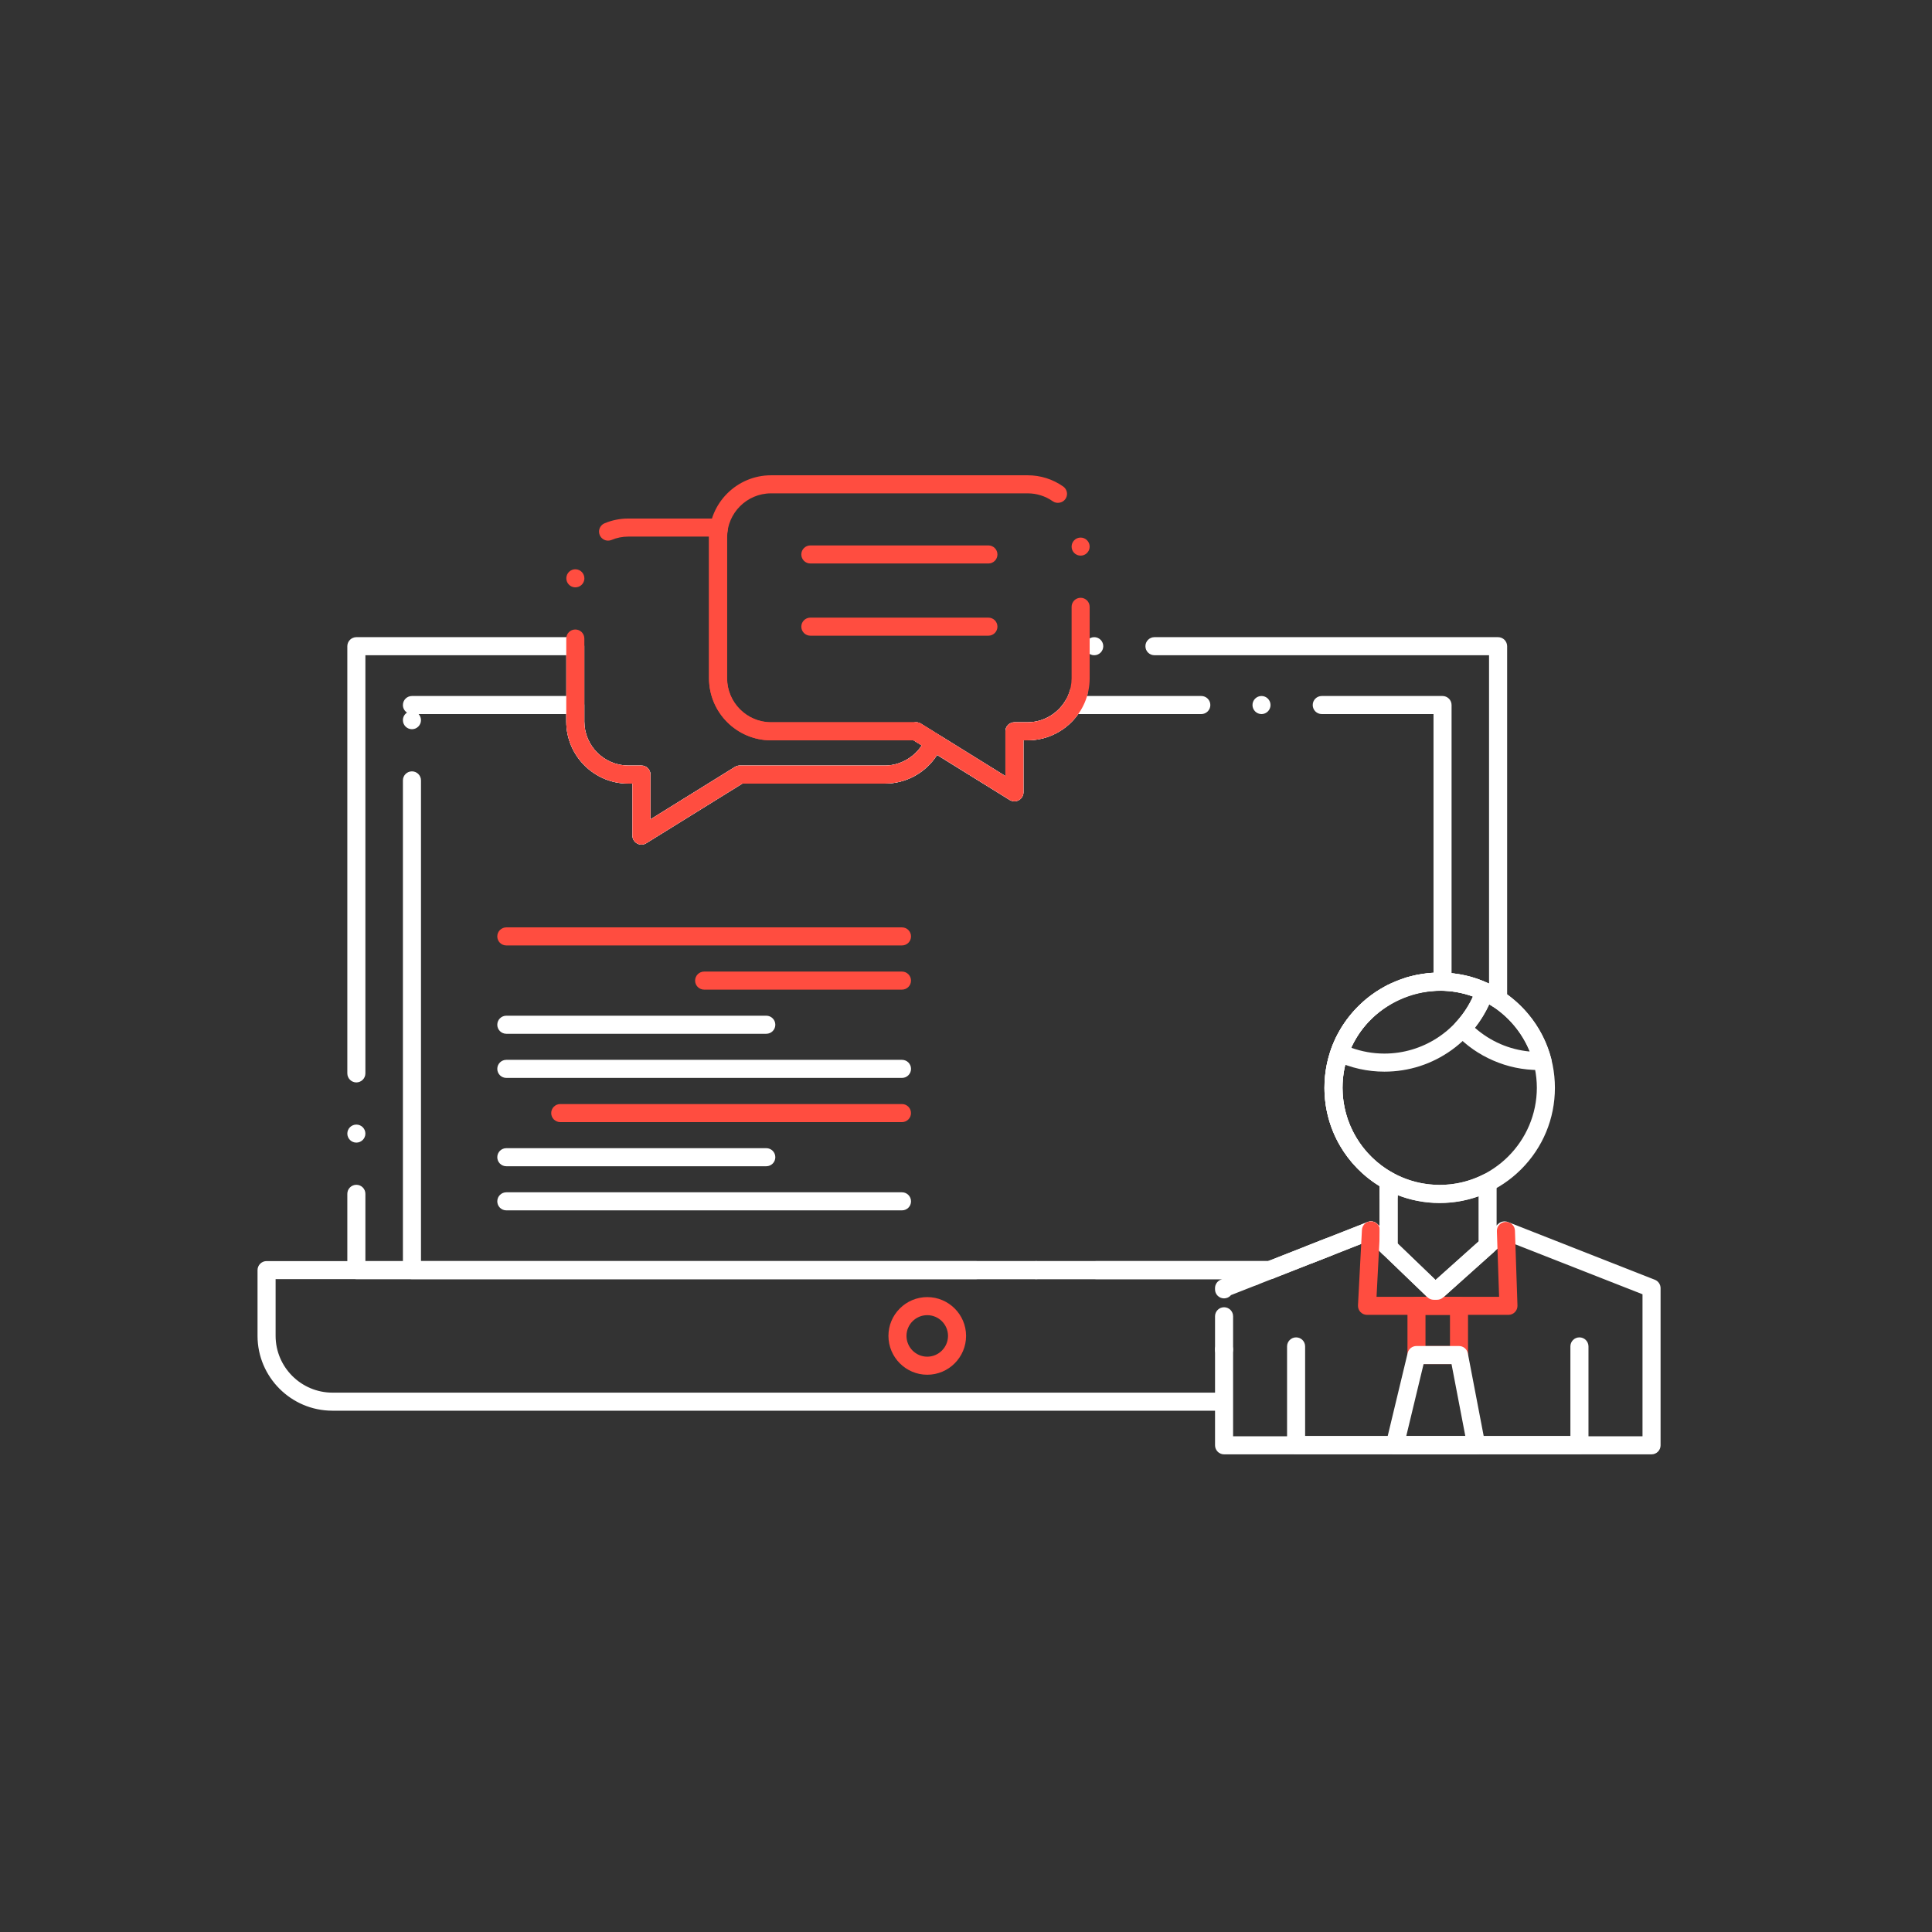 <svg width="121" height="121" viewBox="0 0 121 121" fill="none" xmlns="http://www.w3.org/2000/svg">
<rect x="0" y="0" width="121" height="121" fill="#333333" stroke="none"/>
<path d="M76.15 88.351H20.813C18.234 88.349 16.131 86.246 16.129 83.665V79.547C16.129 79.398 16.19 79.252 16.295 79.147C16.401 79.041 16.546 78.981 16.695 78.981H79.531C79.803 78.981 80.037 79.175 80.088 79.441C80.137 79.709 79.991 79.975 79.739 80.073L77.099 81.11C76.991 81.242 76.831 81.317 76.661 81.317C76.348 81.317 76.096 81.063 76.096 80.752V80.674C76.096 80.444 76.239 80.233 76.454 80.148L76.544 80.112H17.261V83.665C17.264 85.623 18.86 87.216 20.813 87.22H76.15C76.463 87.22 76.716 87.472 76.716 87.785C76.716 87.795 76.716 87.804 76.716 87.814C76.701 88.115 76.452 88.351 76.15 88.351ZM76.662 85.089C76.349 85.089 76.096 84.834 76.096 84.523C76.096 84.212 76.349 83.957 76.662 83.957C76.973 83.957 77.227 84.212 77.227 84.523C77.227 84.834 76.973 85.089 76.662 85.089ZM89.895 81.502C89.753 81.502 89.617 81.449 89.514 81.355L89.412 81.263C89.238 81.104 89.18 80.859 89.265 80.641C89.35 80.42 89.557 80.278 89.793 80.278H90.002C90.236 80.278 90.449 80.425 90.532 80.646C90.613 80.867 90.549 81.117 90.37 81.272L90.264 81.364C90.16 81.453 90.031 81.502 89.895 81.502Z" fill="white"/>
<path d="M79.53 80.112H22.319C22.169 80.112 22.024 80.052 21.919 79.946C21.813 79.841 21.753 79.695 21.753 79.546V74.768C21.753 74.455 22.007 74.203 22.319 74.203C22.63 74.203 22.884 74.455 22.884 74.768V78.981H79.423L83.052 77.555C83.181 77.504 83.324 77.502 83.454 77.55L83.46 77.554C83.46 77.554 83.462 77.554 83.464 77.554C83.603 77.608 83.713 77.712 83.775 77.85C83.778 77.857 83.782 77.867 83.786 77.874C83.811 77.942 83.824 78.012 83.824 78.082C83.824 78.315 83.682 78.523 83.465 78.608L79.738 80.073C79.672 80.099 79.602 80.112 79.53 80.112ZM86.562 78.302C86.416 78.302 86.277 78.246 86.169 78.144C85.945 77.927 85.939 77.567 86.156 77.342C86.365 77.126 86.737 77.118 86.956 77.327C87.18 77.544 87.186 77.904 86.971 78.129C86.862 78.24 86.718 78.302 86.562 78.302ZM86.965 75.475C86.654 75.475 86.4 75.223 86.4 74.91V74.286C85.366 73.652 84.501 72.762 83.899 71.71C83.277 70.626 82.949 69.387 82.949 68.129C82.947 66.123 83.746 64.273 85.198 62.919C85.877 62.286 86.66 61.79 87.525 61.445C88.398 61.098 89.311 60.92 90.239 60.92H90.243C91.295 60.92 92.311 61.15 93.258 61.605V41.037H72.303C71.99 41.037 71.737 40.784 71.737 40.471C71.737 40.16 71.99 39.905 72.303 39.905H93.823C93.972 39.905 94.119 39.966 94.225 40.071C94.33 40.177 94.391 40.322 94.391 40.471V62.576C94.391 62.785 94.276 62.978 94.091 63.076C93.91 63.172 93.68 63.16 93.51 63.047C92.535 62.397 91.404 62.052 90.239 62.052H90.235C88.675 62.052 87.121 62.669 85.971 63.745C84.734 64.905 84.08 66.421 84.08 68.129C84.08 70.347 85.289 72.392 87.239 73.465C87.418 73.565 87.531 73.754 87.531 73.962V74.91C87.531 75.223 87.276 75.475 86.965 75.475ZM22.319 71.561C22.007 71.561 21.753 71.308 21.753 70.997C21.753 70.684 22.007 70.432 22.319 70.432C22.63 70.432 22.884 70.684 22.884 70.997C22.884 71.308 22.63 71.561 22.319 71.561ZM22.319 67.792C22.007 67.792 21.753 67.537 21.753 67.226V40.471C21.753 40.322 21.813 40.177 21.919 40.071C22.024 39.966 22.169 39.905 22.319 39.905H36.031C36.18 39.905 36.325 39.966 36.431 40.071C36.536 40.177 36.596 40.322 36.596 40.471V45.196C36.6 46.709 37.833 47.944 39.347 47.946H40.173C40.322 47.946 40.469 48.006 40.573 48.111C40.679 48.217 40.739 48.362 40.739 48.511V51.313L46.032 48.03C46.121 47.976 46.226 47.946 46.332 47.946H55.426C56.341 47.946 57.223 47.463 57.729 46.686L57.078 46.281C56.969 46.215 56.889 46.115 56.846 45.996C56.844 45.992 56.842 45.988 56.842 45.984C56.827 45.945 56.82 45.903 56.814 45.862V45.849C56.803 45.743 56.825 45.636 56.874 45.541L56.88 45.528L56.882 45.526C56.884 45.524 56.886 45.521 56.888 45.517L56.903 45.49C56.905 45.49 56.905 45.489 56.905 45.489C56.92 45.466 56.937 45.445 56.954 45.425C56.961 45.417 56.967 45.411 56.972 45.406L56.987 45.391C56.987 45.389 56.989 45.389 56.991 45.387C56.993 45.385 56.995 45.383 56.997 45.381C57.038 45.343 57.086 45.311 57.136 45.289L57.154 45.281C57.155 45.281 57.155 45.279 57.157 45.279L57.167 45.276C57.21 45.259 57.253 45.247 57.297 45.242L57.3 45.249L57.299 45.24C57.429 45.223 57.563 45.251 57.676 45.321L62.967 48.604V45.802C62.967 45.651 63.027 45.506 63.133 45.4C63.239 45.296 63.386 45.236 63.532 45.236H64.366C65.59 45.236 66.678 44.408 67.01 43.224C67.091 42.932 67.411 42.749 67.707 42.832C68.007 42.917 68.183 43.23 68.098 43.529C67.873 44.329 67.385 45.051 66.725 45.56C66.041 46.086 65.224 46.365 64.361 46.367H64.098V49.62C64.098 49.825 63.987 50.014 63.808 50.114C63.633 50.212 63.406 50.206 63.235 50.101L58.69 47.282C57.97 48.404 56.748 49.075 55.421 49.077H46.492L40.471 52.81C40.3 52.918 40.075 52.924 39.9 52.824C39.719 52.724 39.608 52.535 39.608 52.33V49.077H39.347C37.209 49.075 35.467 47.335 35.465 45.196V41.037H22.884V67.226C22.884 67.537 22.63 67.792 22.319 67.792ZM68.531 41.037C68.218 41.037 67.966 40.784 67.966 40.471C67.966 40.16 68.218 39.905 68.531 39.905C68.842 39.905 69.097 40.16 69.097 40.471C69.097 40.784 68.842 41.037 68.531 41.037Z" fill="white"/>
<path d="M68.666 80.113C68.355 80.113 68.1 79.86 68.1 79.547C68.1 79.236 68.355 78.981 68.666 78.981H79.423L85.655 76.532C85.859 76.453 86.097 76.5 86.255 76.653L86.4 76.792V74.286C85.367 73.653 84.502 72.763 83.9 71.71C83.278 70.626 82.95 69.387 82.95 68.13C82.95 67.268 83.101 66.42 83.4 65.611L83.446 65.49C83.451 65.471 83.461 65.452 83.47 65.431L83.506 65.345C83.54 65.262 83.576 65.181 83.612 65.105L83.681 64.954L83.717 64.882C83.725 64.865 83.732 64.85 83.74 64.837L84.062 64.273C84.073 64.257 84.085 64.238 84.096 64.222C84.108 64.206 84.123 64.185 84.139 64.158C84.162 64.123 84.191 64.079 84.228 64.03L84.275 63.958C84.288 63.934 84.305 63.911 84.322 63.889L84.475 63.693C84.518 63.634 84.556 63.589 84.585 63.555C84.602 63.534 84.615 63.519 84.624 63.506L84.628 63.502C84.637 63.491 84.647 63.477 84.658 63.466L84.843 63.257C84.843 63.255 84.845 63.255 84.845 63.253L84.924 63.17C85.016 63.072 85.111 62.978 85.213 62.884L85.418 62.697C85.418 62.697 85.42 62.697 85.42 62.695L85.552 62.578C85.576 62.559 85.603 62.537 85.633 62.514C85.663 62.489 85.697 62.463 85.733 62.435L85.848 62.348C85.848 62.346 85.848 62.346 85.85 62.346L86.153 62.131C86.153 62.129 86.155 62.127 86.157 62.127L86.762 61.765H86.764L86.91 61.684L88.043 61.228L88.169 61.188C88.192 61.183 88.213 61.177 88.235 61.173L88.737 61.053L89.436 60.949C89.555 60.934 89.661 60.928 89.755 60.924L89.78 60.922V44.721H82.78C82.467 44.721 82.215 44.467 82.215 44.156C82.215 43.843 82.467 43.59 82.78 43.59H90.345C90.494 43.59 90.639 43.65 90.745 43.756C90.851 43.859 90.911 44.007 90.911 44.156V61.479C90.911 61.63 90.853 61.771 90.745 61.879C90.638 61.986 90.496 62.044 90.345 62.044L89.832 62.054C89.721 62.058 89.642 62.063 89.568 62.073L89.076 62.141L88.603 62.244L88.505 62.273C88.488 62.276 88.473 62.282 88.458 62.284L87.932 62.465L87.394 62.708L87.174 62.829C87.174 62.831 87.172 62.831 87.17 62.831L86.615 63.185L86.425 63.331C86.397 63.351 86.368 63.374 86.336 63.4C86.316 63.417 86.295 63.434 86.27 63.453L85.989 63.704C85.908 63.779 85.829 63.861 85.746 63.947L85.588 64.119C85.588 64.121 85.588 64.121 85.588 64.121L85.505 64.217C85.478 64.249 85.456 64.277 85.437 64.3C85.412 64.33 85.395 64.351 85.384 64.368C85.379 64.375 85.373 64.383 85.367 64.39L85.248 64.541C85.243 64.551 85.237 64.558 85.231 64.566L85.184 64.633C85.173 64.654 85.16 64.673 85.145 64.692C85.133 64.707 85.116 64.732 85.096 64.764C85.076 64.792 85.054 64.824 85.029 64.862L84.764 65.32C84.758 65.335 84.751 65.35 84.743 65.365L84.664 65.526C84.654 65.546 84.645 65.569 84.635 65.59L84.626 65.609C84.617 65.628 84.607 65.65 84.596 65.678C84.583 65.707 84.568 65.743 84.549 65.782C84.549 65.782 84.549 65.784 84.549 65.786L84.505 65.894C84.498 65.91 84.492 65.924 84.485 65.937L84.46 66.007C84.46 66.007 84.46 66.007 84.458 66.007C84.208 66.691 84.081 67.404 84.081 68.13C84.079 70.347 85.29 72.393 87.238 73.466C87.419 73.566 87.532 73.754 87.532 73.962V78.124C87.532 78.352 87.396 78.555 87.187 78.644C86.98 78.733 86.734 78.686 86.572 78.531L85.731 77.718L79.739 80.073C79.673 80.1 79.603 80.113 79.531 80.113H68.666ZM64.895 80.113C64.584 80.113 64.329 79.858 64.329 79.547C64.329 79.236 64.584 78.981 64.895 78.981C65.208 78.981 65.46 79.236 65.46 79.547C65.46 79.858 65.208 80.113 64.895 80.113ZM61.123 80.113H25.8C25.651 80.113 25.504 80.052 25.4 79.947C25.295 79.841 25.234 79.696 25.234 79.547V48.876C25.234 48.563 25.487 48.31 25.8 48.31C26.111 48.31 26.366 48.563 26.366 48.876V78.981H61.123C61.437 78.981 61.689 79.236 61.689 79.547C61.689 79.858 61.437 80.113 61.123 80.113ZM40.174 52.896C40.078 52.896 39.984 52.871 39.899 52.824C39.72 52.724 39.608 52.536 39.608 52.33V49.077H39.348C37.208 49.075 35.468 47.335 35.466 45.197V44.722H26.217C26.313 44.825 26.366 44.961 26.366 45.104C26.366 45.416 26.111 45.67 25.8 45.67C25.487 45.67 25.234 45.416 25.234 45.104C25.234 44.91 25.329 44.735 25.491 44.629C25.329 44.524 25.234 44.348 25.234 44.156C25.234 43.843 25.487 43.59 25.8 43.59H36.032C36.18 43.59 36.326 43.651 36.431 43.756C36.537 43.86 36.597 44.007 36.597 44.156V45.197C36.599 46.709 37.834 47.942 39.348 47.946H40.174C40.323 47.946 40.47 48.006 40.574 48.112C40.679 48.218 40.74 48.363 40.74 48.512V51.314L46.033 48.031C46.121 47.976 46.227 47.946 46.331 47.946H55.427C56.342 47.946 57.222 47.463 57.729 46.686L57.079 46.281C56.951 46.202 56.862 46.077 56.826 45.93C56.805 45.84 56.807 45.747 56.83 45.661L56.834 45.647C56.834 45.647 56.834 45.645 56.834 45.644C56.836 45.642 56.836 45.638 56.836 45.636L56.839 45.625C56.841 45.621 56.841 45.619 56.843 45.617L56.847 45.604C56.849 45.598 56.851 45.595 56.852 45.591C56.852 45.591 56.852 45.591 56.852 45.589C56.866 45.559 56.879 45.531 56.898 45.502L56.939 45.442C56.941 45.442 56.941 45.44 56.943 45.44C56.979 45.395 57.024 45.355 57.075 45.323L57.083 45.329L57.077 45.321L57.092 45.312L57.096 45.31C57.19 45.257 57.299 45.229 57.407 45.236C57.501 45.24 57.593 45.27 57.676 45.321L62.968 48.604V45.802C62.968 45.651 63.028 45.506 63.134 45.4C63.239 45.295 63.384 45.234 63.535 45.234H64.361C65.327 45.234 66.235 44.71 66.735 43.867C66.837 43.696 67.024 43.59 67.222 43.59H75.237C75.549 43.59 75.803 43.843 75.803 44.156C75.803 44.467 75.549 44.722 75.237 44.722H67.529C66.797 45.751 65.613 46.366 64.361 46.366H64.099V49.62C64.099 49.826 63.988 50.014 63.809 50.114C63.633 50.212 63.407 50.207 63.235 50.101L58.691 47.282C57.971 48.404 56.749 49.075 55.421 49.077H46.493L40.474 52.811C40.383 52.867 40.28 52.896 40.174 52.896ZM79.009 44.722C78.696 44.722 78.443 44.467 78.443 44.156C78.443 43.843 78.696 43.59 79.009 43.59C79.32 43.59 79.572 43.843 79.572 44.156C79.572 44.467 79.32 44.722 79.009 44.722Z" fill="white"/>
<path d="M58.073 86.099C56.734 86.099 55.644 85.008 55.642 83.665C55.642 83.016 55.897 82.407 56.355 81.949C56.813 81.491 57.422 81.238 58.073 81.236C59.413 81.238 60.505 82.328 60.505 83.665C60.505 85.008 59.413 86.099 58.073 86.099ZM58.073 82.368C57.356 82.368 56.773 82.95 56.773 83.665C56.773 84.383 57.356 84.968 58.073 84.968C58.789 84.968 59.372 84.383 59.374 83.665C59.372 82.95 58.789 82.368 58.073 82.368Z" fill="#FF4D40"/>
<path d="M40.174 52.895C40.08 52.895 39.983 52.871 39.898 52.824C39.719 52.724 39.608 52.535 39.608 52.33V49.077H39.348C37.21 49.075 35.467 47.335 35.465 45.197V39.99C35.465 39.677 35.72 39.425 36.031 39.425C36.344 39.425 36.597 39.677 36.597 39.99V45.197C36.601 46.709 37.834 47.944 39.348 47.946H40.174C40.323 47.946 40.47 48.006 40.575 48.112C40.679 48.217 40.739 48.362 40.739 48.511V51.313L46.032 48.031C46.123 47.976 46.225 47.946 46.33 47.946H55.427C56.341 47.946 57.222 47.463 57.729 46.686L57.216 46.367H48.288C46.149 46.366 44.407 44.623 44.405 42.485V33.647C44.405 33.634 44.405 33.621 44.405 33.607H39.348C38.984 33.607 38.631 33.677 38.3 33.817C38.23 33.845 38.158 33.86 38.083 33.86C37.855 33.86 37.649 33.722 37.56 33.511C37.532 33.44 37.517 33.366 37.517 33.291C37.519 33.062 37.657 32.859 37.866 32.772C38.337 32.576 38.833 32.476 39.344 32.476H45.029C45.199 32.476 45.357 32.551 45.465 32.684C45.574 32.814 45.618 32.983 45.584 33.151C45.553 33.313 45.536 33.475 45.536 33.647V42.485C45.54 43.999 46.773 45.232 48.288 45.236H57.376C57.482 45.236 57.587 45.266 57.676 45.321L58.774 46.004C59.009 46.149 59.104 46.45 58.996 46.705C58.702 47.397 58.215 47.987 57.587 48.411C56.946 48.845 56.196 49.077 55.421 49.077H46.492L40.472 52.811C40.383 52.867 40.279 52.895 40.174 52.895ZM36.035 36.785C36.027 36.785 36.018 36.785 36.01 36.785C35.699 36.772 35.456 36.508 35.469 36.196C35.482 35.883 35.745 35.64 36.057 35.653C36.208 35.661 36.348 35.725 36.45 35.836C36.551 35.946 36.604 36.089 36.599 36.24C36.601 36.24 36.601 36.242 36.601 36.242C36.587 36.547 36.339 36.785 36.035 36.785Z" fill="#FF4D40"/>
<path d="M63.535 50.186C63.431 50.186 63.327 50.156 63.237 50.101L57.218 46.366H48.288C46.149 46.364 44.409 44.623 44.407 42.485V33.647C44.409 31.509 46.149 29.768 48.288 29.767H64.362C65.162 29.767 65.931 30.008 66.586 30.468C66.588 30.47 66.588 30.47 66.588 30.47C66.737 30.576 66.825 30.747 66.827 30.928C66.827 31.047 66.791 31.16 66.723 31.256C66.552 31.503 66.182 31.569 65.937 31.396C65.473 31.07 64.928 30.898 64.362 30.898H48.288C46.775 30.9 45.542 32.133 45.538 33.647V42.485C45.542 43.999 46.775 45.233 48.288 45.236H57.378C57.484 45.236 57.587 45.264 57.678 45.321L62.969 48.604V45.802C62.969 45.653 63.029 45.506 63.135 45.4C63.241 45.297 63.386 45.236 63.535 45.236H64.363C65.877 45.233 67.11 43.999 67.114 42.485V38.005C67.114 37.694 67.367 37.439 67.68 37.439C67.991 37.439 68.245 37.694 68.245 38.005V42.485C68.243 44.623 66.501 46.364 64.363 46.366H64.1V49.62C64.1 49.826 63.989 50.014 63.81 50.114C63.727 50.161 63.631 50.186 63.535 50.186ZM67.679 34.799C67.366 34.799 67.114 34.547 67.114 34.234C67.114 33.922 67.366 33.668 67.679 33.668C67.99 33.668 68.245 33.922 68.245 34.234C68.245 34.547 67.99 34.799 67.679 34.799Z" fill="#FF4D40"/>
<path d="M61.903 35.291H50.751C50.44 35.291 50.186 35.038 50.186 34.725C50.186 34.414 50.44 34.16 50.751 34.16H61.903C62.216 34.16 62.469 34.414 62.469 34.725C62.469 35.038 62.216 35.291 61.903 35.291Z" fill="#FF4D40"/>
<path d="M61.903 39.813H50.751C50.44 39.813 50.186 39.559 50.186 39.247C50.186 38.934 50.44 38.682 50.751 38.682H61.903C62.216 38.682 62.469 38.934 62.469 39.247C62.469 39.559 62.216 39.813 61.903 39.813Z" fill="#FF4D40"/>
<path d="M56.491 59.212H31.71C31.397 59.212 31.145 58.96 31.145 58.647C31.145 58.336 31.397 58.081 31.71 58.081H56.491C56.804 58.081 57.057 58.336 57.057 58.647C57.057 58.96 56.804 59.212 56.491 59.212Z" fill="#FF4D40"/>
<path d="M56.49 61.98H44.1C43.789 61.98 43.534 61.728 43.534 61.415C43.534 61.104 43.789 60.849 44.1 60.849H56.49C56.803 60.849 57.056 61.104 57.056 61.415C57.056 61.728 56.803 61.98 56.49 61.98Z" fill="#FF4D40"/>
<path d="M47.992 64.745H31.71C31.397 64.745 31.145 64.49 31.145 64.179C31.145 63.868 31.397 63.613 31.71 63.613H47.992C48.306 63.613 48.558 63.868 48.558 64.179C48.558 64.49 48.306 64.745 47.992 64.745Z" fill="white"/>
<path d="M56.491 67.509H31.71C31.397 67.509 31.145 67.254 31.145 66.943C31.145 66.63 31.397 66.377 31.71 66.377H56.491C56.804 66.377 57.057 66.63 57.057 66.943C57.057 67.254 56.804 67.509 56.491 67.509Z" fill="white"/>
<path d="M56.49 70.277H35.088C34.775 70.277 34.522 70.023 34.522 69.712C34.522 69.401 34.775 69.146 35.088 69.146H56.49C56.803 69.146 57.055 69.401 57.055 69.712C57.055 70.023 56.803 70.277 56.49 70.277Z" fill="#FF4D40"/>
<path d="M47.992 73.041H31.71C31.397 73.041 31.145 72.787 31.145 72.475C31.145 72.162 31.397 71.91 31.71 71.91H47.992C48.306 71.91 48.558 72.162 48.558 72.475C48.558 72.787 48.306 73.041 47.992 73.041Z" fill="white"/>
<path d="M56.491 75.804H31.71C31.397 75.804 31.145 75.552 31.145 75.24C31.145 74.927 31.397 74.673 31.71 74.673H56.491C56.804 74.673 57.057 74.927 57.057 75.24C57.057 75.552 56.804 75.804 56.491 75.804Z" fill="white"/>
<path d="M90.166 75.344C88.238 75.344 86.425 74.593 85.062 73.232C83.701 71.869 82.95 70.056 82.95 68.129C82.95 66.2 83.701 64.388 85.062 63.025C86.425 61.664 88.238 60.913 90.166 60.913C92.094 60.913 93.906 61.664 95.269 63.025C96.632 64.388 97.383 66.2 97.383 68.129C97.383 70.056 96.632 71.868 95.269 73.232C93.906 74.593 92.093 75.344 90.166 75.344ZM90.166 62.044C86.818 62.05 84.087 64.781 84.08 68.129C84.087 71.478 86.818 74.207 90.166 74.213C93.515 74.207 96.246 71.478 96.252 68.129C96.246 64.781 93.515 62.05 90.166 62.044Z" fill="white"/>
<path d="M96.385 67.015H96.383C95.386 67.015 94.421 66.814 93.512 66.417C92.633 66.036 91.85 65.492 91.187 64.798C90.979 64.583 90.975 64.241 91.179 64.023C91.745 63.412 92.173 62.703 92.45 61.915C92.501 61.766 92.616 61.643 92.763 61.581C92.91 61.52 93.078 61.524 93.223 61.59C94.17 62.033 95.028 62.691 95.701 63.497C96.389 64.319 96.877 65.261 97.151 66.3C97.196 66.472 97.16 66.649 97.051 66.789C96.944 66.93 96.781 67.01 96.604 67.01H96.599C96.578 67.01 96.553 67.011 96.523 67.011C96.485 67.013 96.438 67.015 96.385 67.015ZM92.371 64.368C93.342 65.224 94.534 65.739 95.814 65.857C95.316 64.624 94.415 63.574 93.272 62.895C93.033 63.421 92.729 63.917 92.371 64.368Z" fill="white"/>
<path d="M86.705 67.117C85.648 67.117 84.621 66.889 83.65 66.44C83.384 66.317 83.258 66.016 83.354 65.738C84.368 62.853 87.104 60.913 90.167 60.913C91.236 60.913 92.265 61.141 93.223 61.59C93.487 61.715 93.614 62.014 93.515 62.29C93.025 63.689 92.129 64.886 90.923 65.757C89.689 66.645 88.232 67.117 86.705 67.117ZM84.621 65.618C85.294 65.861 85.995 65.985 86.705 65.985C89.09 65.985 91.264 64.583 92.25 62.41C91.585 62.167 90.885 62.045 90.166 62.045C87.783 62.045 85.607 63.446 84.621 65.618Z" fill="white"/>
<path d="M103.435 91.085H76.663C76.514 91.085 76.367 91.025 76.263 90.919C76.157 90.813 76.097 90.668 76.097 90.519V82.438C76.097 82.127 76.35 81.872 76.663 81.872C76.974 81.872 77.228 82.127 77.228 82.438V89.954H102.869V81.059L94.346 77.712L90.273 81.357C90.06 81.548 89.709 81.542 89.504 81.344L85.733 77.718L82.248 79.089C82.182 79.114 82.112 79.127 82.041 79.127C81.807 79.127 81.599 78.987 81.514 78.769C81.488 78.703 81.475 78.633 81.475 78.561C81.475 78.327 81.616 78.12 81.835 78.035L85.657 76.532C85.861 76.453 86.099 76.5 86.257 76.651L89.909 80.164L93.85 76.638C94.007 76.498 94.239 76.457 94.435 76.532L103.64 80.149C103.855 80.232 104.001 80.445 104.001 80.675V90.52C104.001 90.672 103.94 90.814 103.835 90.919C103.727 91.027 103.586 91.085 103.435 91.085ZM78.531 80.507C78.298 80.507 78.09 80.365 78.004 80.147C77.949 80.007 77.952 79.852 78.013 79.715C78.073 79.575 78.183 79.47 78.324 79.413C78.39 79.388 78.46 79.375 78.531 79.375C78.765 79.375 78.973 79.515 79.058 79.734C79.171 80.024 79.027 80.352 78.737 80.467C78.671 80.494 78.601 80.507 78.531 80.507Z" fill="white"/>
<path d="M98.919 91.066H81.174C81.025 91.066 80.879 91.006 80.774 90.9C80.668 90.794 80.608 90.649 80.608 90.5V84.325C80.608 84.012 80.863 83.759 81.174 83.759C81.487 83.759 81.739 84.012 81.739 84.325V89.935H98.353V84.325C98.353 84.012 98.606 83.759 98.919 83.759C99.23 83.759 99.485 84.012 99.485 84.325V90.5C99.485 90.651 99.424 90.793 99.319 90.9C99.211 91.008 99.07 91.066 98.919 91.066Z" fill="white"/>
<path d="M94.472 82.349H85.616C85.461 82.349 85.31 82.285 85.205 82.172C85.097 82.061 85.043 81.908 85.05 81.753L85.297 77.03C85.314 76.719 85.576 76.475 85.891 76.494C86.202 76.511 86.444 76.777 86.427 77.088L86.212 81.218H93.888L93.749 77.112C93.749 77.11 93.749 77.11 93.749 77.109C93.743 76.96 93.797 76.816 93.899 76.707C94.003 76.596 94.143 76.531 94.294 76.528C94.301 76.528 94.307 76.528 94.314 76.528C94.62 76.528 94.868 76.767 94.88 77.073L95.038 81.764C95.044 81.917 94.986 82.066 94.88 82.175C94.774 82.287 94.626 82.349 94.472 82.349Z" fill="#FF4D40"/>
<path d="M91.377 85.432H88.715C88.566 85.432 88.419 85.371 88.313 85.266C88.209 85.16 88.149 85.015 88.149 84.866V81.783C88.149 81.634 88.209 81.489 88.313 81.383C88.419 81.278 88.566 81.217 88.715 81.217H91.377C91.524 81.217 91.671 81.278 91.777 81.383C91.881 81.489 91.941 81.634 91.941 81.783V84.866C91.941 85.017 91.882 85.158 91.777 85.266C91.669 85.373 91.526 85.432 91.377 85.432ZM89.278 84.3H90.811V82.349H89.278V84.3Z" fill="#FF4D40"/>
<path d="M92.458 91.085H87.352C87.178 91.085 87.016 91.007 86.909 90.87C86.799 90.732 86.762 90.557 86.803 90.387L88.162 84.734C88.223 84.479 88.449 84.3 88.713 84.3H91.374C91.645 84.3 91.879 84.494 91.93 84.76L93.014 90.413C93.046 90.577 93.001 90.751 92.895 90.879C92.788 91.007 92.626 91.085 92.458 91.085ZM88.07 89.953H91.775L90.908 85.432H89.158L88.07 89.953Z" fill="white"/>
<path d="M90.001 81.404H89.793C89.646 81.404 89.506 81.349 89.401 81.247L86.575 78.526C86.463 78.421 86.401 78.272 86.401 78.119V73.956C86.401 73.756 86.507 73.569 86.678 73.469C86.848 73.369 87.069 73.365 87.24 73.46C88.126 73.95 89.139 74.208 90.167 74.208C91.128 74.208 92.052 73.99 92.914 73.556C93.085 73.471 93.3 73.481 93.465 73.581C93.632 73.684 93.732 73.865 93.732 74.063V78.008C93.732 78.168 93.664 78.321 93.544 78.428L90.38 81.261C90.274 81.353 90.14 81.404 90.001 81.404ZM87.532 77.878L89.908 80.163L92.601 77.753V74.919C91.82 75.198 91.002 75.34 90.168 75.34H90.163C89.256 75.34 88.37 75.174 87.532 74.846V77.878H87.532Z" fill="white"/>
</svg>
